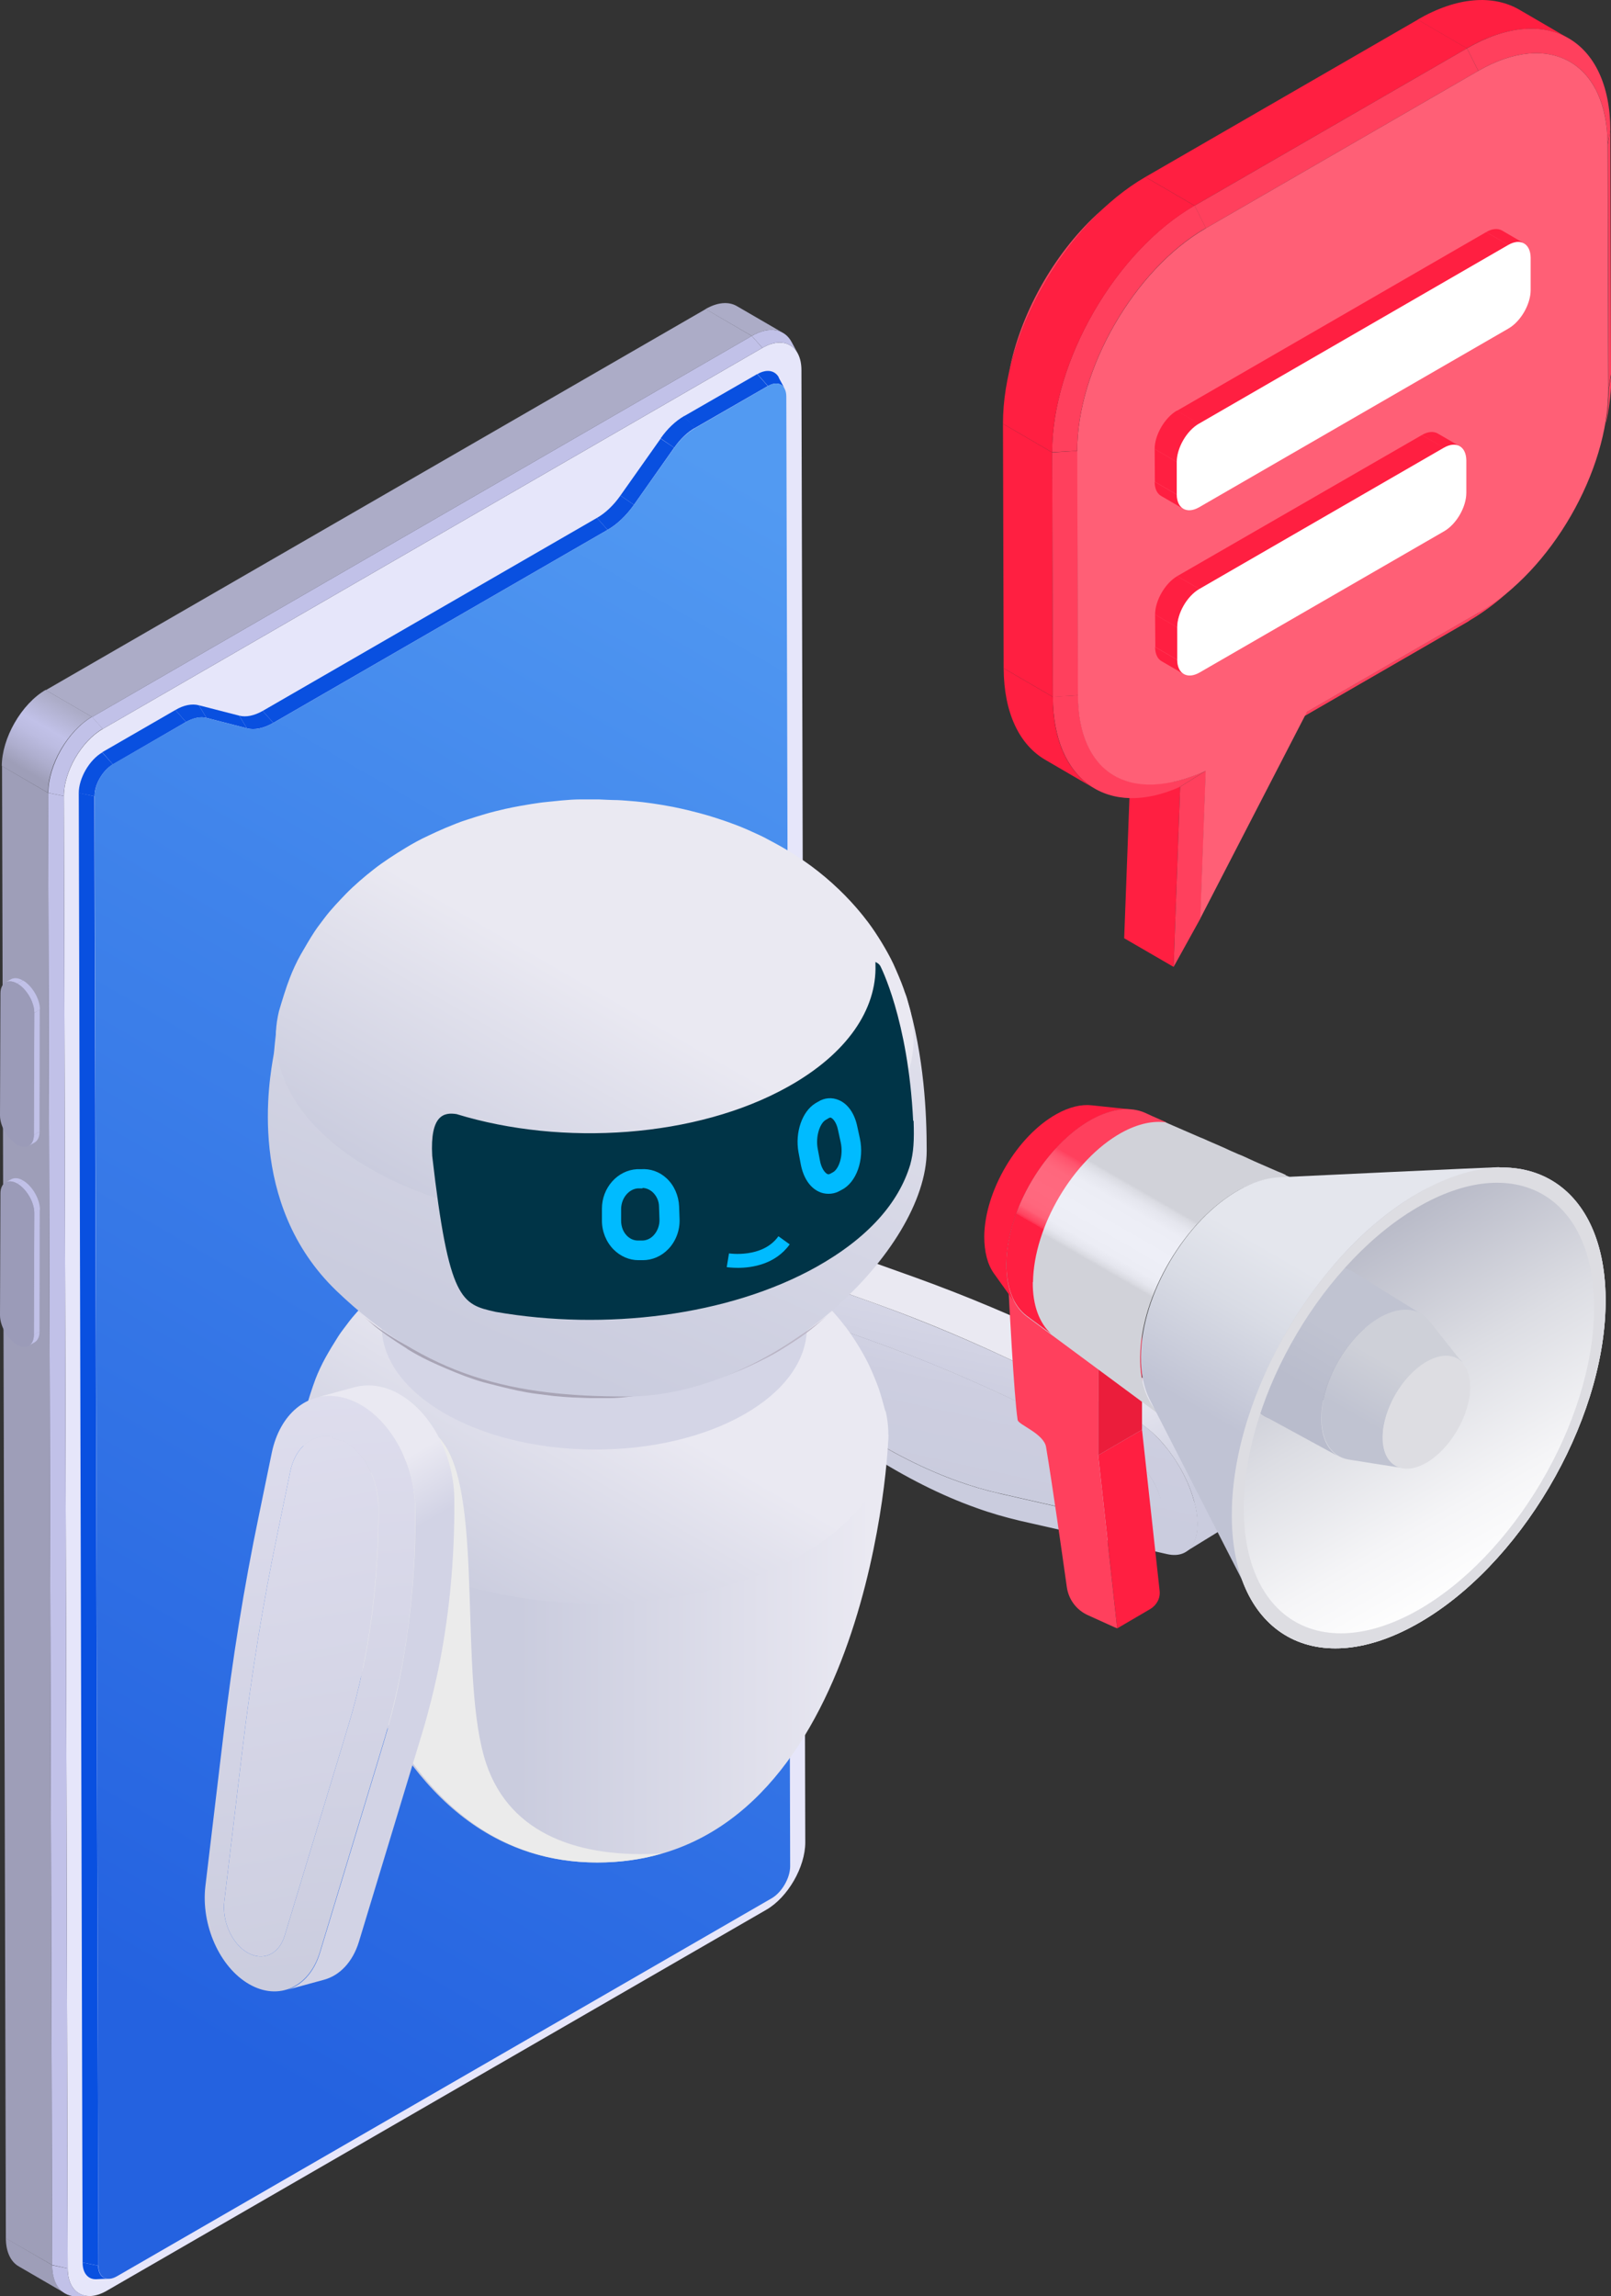 <?xml version="1.0" encoding="UTF-8"?><svg xmlns="http://www.w3.org/2000/svg" xmlns:xlink="http://www.w3.org/1999/xlink" viewBox="0 0 71.38 101.71"><rect x="0" y="0" width="71.38" height="101.71" fill="#333333" stroke="none"/><defs><style>.cls-1{fill:url(#linear-gradient-2);}.cls-2{fill:#fff;}.cls-3{fill:url(#linear-gradient-17);}.cls-4{fill:#d7d8e2;}.cls-5{fill:#c1c1e8;}.cls-6{fill:#ff405d;}.cls-7{fill:url(#linear-gradient-15);}.cls-8{fill:url(#linear-gradient-18);}.cls-9{fill:#acacc7;}.cls-10{fill:url(#linear-gradient-6);}.cls-11{isolation:isolate;}.cls-12{fill:#a2a5b8;}.cls-13{fill:url(#linear-gradient-11);}.cls-14{fill:#003447;}.cls-15{fill:#eb1d3b;}.cls-16{fill:url(#linear-gradient-10);}.cls-17{fill:#c0baca;}.cls-18{fill:url(#linear-gradient-16);}.cls-19{fill:#0950e0;}.cls-20{fill:#d4d5e6;}.cls-21{fill:#0bf;}.cls-22{fill:#dddde2;}.cls-23{fill:#e6e6fa;}.cls-24{fill:url(#linear-gradient-5);}.cls-25{fill:#ff5f76;}.cls-26{fill:#ff1f41;}.cls-27{fill:#ebebeb;}.cls-27,.cls-28{mix-blend-mode:multiply;}.cls-29{fill:url(#linear-gradient-7);}.cls-30{fill:#cdcedb;}.cls-31{fill:#9e9eb8;}.cls-32{fill:url(#linear-gradient-9);}.cls-33{fill:#b9bbce;}.cls-34{fill:url(#linear-gradient-3);}.cls-35{fill:url(#linear-gradient);}.cls-28{fill:url(#linear-gradient-14);}.cls-36{fill:url(#linear-gradient-19);}.cls-37{fill:url(#linear-gradient-4);}.cls-38{fill:url(#linear-gradient-8);}.cls-39{fill:#9b9bb8;}.cls-40{fill:url(#linear-gradient-12);}.cls-41{fill:url(#linear-gradient-13);}</style><linearGradient id="linear-gradient" x1=".91" y1="34.41" x2="2.86" y2="31.04" gradientUnits="userSpaceOnUse"><stop offset=".09" stop-color="#9e9eb8"/><stop offset=".28" stop-color="#aeaece"/><stop offset=".49" stop-color="#bcbce1"/><stop offset=".63" stop-color="#c1c1e8"/><stop offset=".97" stop-color="#acacc7"/></linearGradient><linearGradient id="linear-gradient-2" x1="-2.31" y1="96.9" x2="41.5" y2="21.03" gradientUnits="userSpaceOnUse"><stop offset=".13" stop-color="#2462e0"/><stop offset=".65" stop-color="#4084eb"/><stop offset=".95" stop-color="#529af2"/></linearGradient><linearGradient id="linear-gradient-3" x1="42.25" y1="69.26" x2="44.96" y2="56.88" gradientUnits="userSpaceOnUse"><stop offset=".26" stop-color="#caccde"/><stop offset=".6" stop-color="#cdcee0"/><stop offset=".87" stop-color="#d6d7e7"/><stop offset="1" stop-color="#dfdeee"/></linearGradient><linearGradient id="linear-gradient-4" x1="42.59" y1="69.33" x2="45.3" y2="56.95" xlink:href="#linear-gradient-3"/><linearGradient id="linear-gradient-5" x1="49.45" y1="70.07" x2="45.63" y2="62.13" gradientUnits="userSpaceOnUse"><stop offset=".26" stop-color="#caccde"/><stop offset=".85" stop-color="#eae9f2"/></linearGradient><linearGradient id="linear-gradient-6" x1="13.4" y1="73.02" x2="39.36" y2="73.02" gradientUnits="userSpaceOnUse"><stop offset=".37" stop-color="#caccde"/><stop offset=".97" stop-color="#eae9f2"/></linearGradient><linearGradient id="linear-gradient-7" x1="21.71" y1="71.43" x2="31.56" y2="54.37" gradientUnits="userSpaceOnUse"><stop offset="0" stop-color="#caccde"/><stop offset=".56" stop-color="#eae9f2"/></linearGradient><linearGradient id="linear-gradient-8" x1="24.38" y1="59.9" x2="44.44" y2="59.9" gradientUnits="userSpaceOnUse"><stop offset=".24" stop-color="#a8a4b5"/><stop offset="1" stop-color="#dbd3e2"/></linearGradient><linearGradient id="linear-gradient-9" x1="14.19" y1="76.83" x2="34.95" y2="29.9" xlink:href="#linear-gradient-6"/><linearGradient id="linear-gradient-10" x1="21.27" y1="54.59" x2="32" y2="36" xlink:href="#linear-gradient-7"/><linearGradient id="linear-gradient-11" x1="16.12" y1="91.18" x2="10.77" y2="61.05" gradientUnits="userSpaceOnUse"><stop offset="0" stop-color="#caccde"/><stop offset="1" stop-color="#dfdeee"/></linearGradient><linearGradient id="linear-gradient-12" x1="14.64" y1="88.98" x2="12.72" y2="60.14" xlink:href="#linear-gradient-11"/><linearGradient id="linear-gradient-13" x1="20.76" y1="84.07" x2="9.48" y2="64.53" gradientUnits="userSpaceOnUse"><stop offset=".68" stop-color="#d2d3e5"/><stop offset=".81" stop-color="#eae9f2"/></linearGradient><linearGradient id="linear-gradient-14" x1="66.99" y1="69.52" x2="58.74" y2="55.22" gradientUnits="userSpaceOnUse"><stop offset="0" stop-color="#fff"/><stop offset=".22" stop-color="#f5f5f7"/><stop offset=".57" stop-color="#dcdde3"/><stop offset="1" stop-color="#b6b8c6"/></linearGradient><linearGradient id="linear-gradient-15" x1="47.13" y1="60.23" x2="53.17" y2="49.76" gradientUnits="userSpaceOnUse"><stop offset=".36" stop-color="#d1d2d9"/><stop offset=".37" stop-color="#dadbe2"/><stop offset=".39" stop-color="#e5e6ee"/><stop offset=".42" stop-color="#ecedf5"/><stop offset=".5" stop-color="#eeeff7"/><stop offset=".6" stop-color="#ecedf5"/><stop offset=".64" stop-color="#e5e6ee"/><stop offset=".67" stop-color="#dadbe2"/><stop offset=".68" stop-color="#d1d2d9"/></linearGradient><linearGradient id="linear-gradient-16" x1="44.79" y1="58.06" x2="50.12" y2="48.81" gradientUnits="userSpaceOnUse"><stop offset=".36" stop-color="#ff1f41"/><stop offset=".36" stop-color="#ff2d4d"/><stop offset=".37" stop-color="#ff435f"/><stop offset=".39" stop-color="#ff546d"/><stop offset=".4" stop-color="#ff6077"/><stop offset=".43" stop-color="#ff677d"/><stop offset=".5" stop-color="#ff697f"/><stop offset=".6" stop-color="#ff677d"/><stop offset=".63" stop-color="#ff6077"/><stop offset=".66" stop-color="#ff546e"/><stop offset=".68" stop-color="#ff4360"/><stop offset=".68" stop-color="#ff405d"/></linearGradient><linearGradient id="linear-gradient-17" x1="56.73" y1="63.13" x2="60.47" y2="56.64" gradientUnits="userSpaceOnUse"><stop offset=".26" stop-color="#b9bccc"/><stop offset=".64" stop-color="#c0c3d1"/></linearGradient><linearGradient id="linear-gradient-18" x1="59.58" y1="64.67" x2="63.23" y2="58.36" gradientUnits="userSpaceOnUse"><stop offset=".26" stop-color="#c0c3d1"/><stop offset=".64" stop-color="#ced0d8"/></linearGradient><linearGradient id="linear-gradient-19" x1="50.86" y1="68.3" x2="61.93" y2="49.13" gradientUnits="userSpaceOnUse"><stop offset=".28" stop-color="#c0c3d4"/><stop offset=".5" stop-color="#d9dce5"/><stop offset=".63" stop-color="#e4e6ed"/></linearGradient></defs><g class="cls-11"><g id="Camada_2"><g id="Layer_1"><path class="cls-23" d="m33.78,15.41c.95-.55,1.73-.1,1.73.99l.17,65.21c0,1.09-.77,2.43-1.72,2.98l-29.23,16.88c-.95.55-1.73.1-1.73-.99l-.17-65.21c0-1.09.77-2.43,1.72-2.98l29.23-16.88Z"/><path class="cls-31" d="m2.88,101.58l-2.05-1.19c-.35-.2-.57-.64-.57-1.25l2.05,1.19c0,.61.22,1.04.57,1.25Z"/><path class="cls-5" d="m4,101.7c-.19,0-.38.01-.57.02-.66.02-1.12-.49-1.12-1.38l.69.14c0,.79.41,1.24.99,1.22Z"/><path class="cls-9" d="m32.65,13.56l2.05,1.19c-.36-.21-.85-.18-1.39.13l-2.05-1.19c.54-.31,1.03-.34,1.39-.13Z"/><path class="cls-5" d="m35.08,15.16c.09.17.18.33.27.5-.28-.52-.88-.65-1.57-.25l-.47-.53c.78-.45,1.46-.31,1.77.28Z"/><polygon class="cls-9" points="4.08 31.76 2.03 30.57 31.27 13.69 33.31 14.88 4.08 31.76"/><polygon class="cls-31" points="2.31 100.33 .26 99.15 .09 33.93 2.13 35.12 2.31 100.33"/><polygon class="cls-5" points="3 100.48 2.31 100.33 2.13 35.12 2.83 35.26 3 100.48"/><polygon class="cls-5" points="4.55 32.29 4.08 31.76 33.31 14.88 33.78 15.41 4.55 32.29"/><path class="cls-35" d="m2.13,35.12l-2.05-1.19c0-1.23.87-2.75,1.94-3.37l2.05,1.19c-1.07.62-1.95,2.13-1.94,3.37Z"/><path class="cls-5" d="m2.83,35.26l-.69-.14c0-1.23.87-2.75,1.94-3.37l.47.53c-.95.55-1.72,1.89-1.72,2.98Z"/><path class="cls-19" d="m4.83,100.94c-.19,0-.38.01-.57.02-.35.01-.6-.26-.6-.74l.69.14c0,.37.19.59.47.58Z"/><path class="cls-19" d="m34.5,16.72c.09.17.18.33.27.5-.13-.25-.42-.31-.74-.12l-.47-.53c.42-.24.78-.16.95.15Z"/><polygon class="cls-19" points="30.77 18.97 30.3 18.44 33.55 16.57 34.02 17.1 30.77 18.97"/><path class="cls-19" d="m29.87,19.83l-.6-.41c.3-.43.66-.77,1.04-.99l.47.53c-.33.19-.64.49-.9.86Z"/><polygon class="cls-19" points="28.09 22.36 27.49 21.95 29.27 19.43 29.87 19.83 28.09 22.36"/><path class="cls-19" d="m26.92,23.47l-.47-.53c.37-.21.74-.56,1.04-.99l.6.41c-.34.48-.75.87-1.17,1.11Z"/><polygon class="cls-19" points="12.11 32.02 11.64 31.49 26.45 22.94 26.92 23.47 12.11 32.02"/><path class="cls-19" d="m10.94,32.26l-.34-.56c.3.08.67,0,1.04-.21l.47.53c-.42.24-.83.33-1.17.24Z"/><polygon class="cls-19" points="9.15 31.8 8.81 31.24 10.6 31.7 10.94 32.26 9.15 31.8"/><path class="cls-19" d="m8.24,31.98l-.47-.53c.37-.22.74-.29,1.04-.21l.34.56c-.26-.07-.58,0-.91.18Z"/><polygon class="cls-19" points="5 33.86 4.53 33.32 7.77 31.45 8.24 31.98 5 33.86"/><path class="cls-19" d="m4.18,35.27l-.69-.14c0-.66.47-1.47,1.04-1.8l.47.53c-.45.26-.82.9-.81,1.41Z"/><polygon class="cls-19" points="4.36 100.36 3.66 100.22 3.49 35.12 4.18 35.27 4.36 100.36"/><path class="cls-1" d="m34.02,17.1c.45-.26.82-.05.82.47l.17,65.1c0,.52-.37,1.15-.81,1.41l-29.02,16.75c-.45.26-.82.05-.82-.47l-.17-65.1c0-.52.37-1.15.81-1.41l3.24-1.87c.33-.19.64-.25.91-.18l1.79.46c.34.09.75,0,1.17-.24l14.81-8.55c.42-.24.83-.63,1.17-1.11l1.78-2.52c.26-.37.58-.67.9-.86l3.24-1.87Z"/><g class="cls-11"><path class="cls-5" d="m1.53,50.61l-.25.14c.13-.08.22-.24.22-.48l.25-.14c0,.24-.08.4-.22.48Z"/><polygon class="cls-5" points="1.52 44.87 1.76 44.72 1.75 50.13 1.5 50.27 1.52 44.87"/><path class="cls-5" d="m.23,43.52l.25-.14c.14-.08.33-.07.53.05l-.25.14c-.21-.12-.4-.13-.53-.05Z"/><path class="cls-5" d="m.77,43.57l.25-.14c.41.24.75.82.75,1.29l-.25.14c0-.47-.34-1.06-.75-1.29Z"/><path class="cls-39" d="m.77,43.57c.41.24.75.82.75,1.29l-.02,5.41c0,.47-.34.67-.75.43C.34,50.46,0,49.88,0,49.41l.02-5.41c0-.47.34-.67.75-.43Z"/></g><g class="cls-11"><path class="cls-5" d="m1.53,59.46l-.25.14c.13-.08.22-.24.22-.48l.25-.14c0,.24-.08.4-.22.48Z"/><polygon class="cls-5" points="1.52 53.72 1.76 53.58 1.75 58.98 1.5 59.13 1.52 53.72"/><path class="cls-5" d="m.24,52.38l.25-.14c.14-.08.33-.07.53.05l-.25.14c-.21-.12-.4-.13-.53-.05Z"/><path class="cls-5" d="m.77,52.43l.25-.14c.41.24.75.82.75,1.3l-.25.14c0-.47-.34-1.06-.75-1.3Z"/><path class="cls-39" d="m.77,52.43c.41.24.75.82.75,1.3l-.02,5.4c0,.47-.34.67-.75.43C.34,59.32,0,58.74,0,58.26l.02-5.4c0-.47.34-.67.75-.43Z"/></g><g class="cls-11"><path class="cls-34" d="m51.44,66.42c-.13-.49-.41-.99-.74-1.38-.22-.26-.47-.47-.72-.59l-4.62-2.23c-2.24-1.08-4.45-2.01-6.62-2.79l-1.93-.69c-.75-.27-1.23.16-1.19,1.06.04.84.52,1.86,1.17,2.61.24.28.51.52.79.7l.36.23c1.54.99,3.06,1.76,4.53,2.28.62.22,1.23.4,1.82.53l6.53,1.48c.58.13.85-.39.64-1.21Z"/><path class="cls-37" d="m52.92,66.54c-.24-.93-.77-1.89-1.41-2.62-.43-.49-.9-.89-1.38-1.11l-4.62-2.23c-2.28-1.1-4.52-2.04-6.73-2.84l-1.93-.69c-1.22-.44-2,.26-1.94,1.72.06,1.36.84,3.03,1.9,4.24.4.46.83.85,1.29,1.14l.36.23c1.64,1.05,3.24,1.86,4.79,2.41.66.24,1.3.42,1.93.57l6.53,1.48c1.1.25,1.62-.74,1.22-2.3Zm-8.65-.39c-.59-.13-1.2-.31-1.82-.53-1.46-.52-2.98-1.29-4.53-2.28l-.36-.23c-.28-.18-.55-.42-.79-.7-.65-.75-1.13-1.77-1.17-2.61-.04-.9.45-1.33,1.19-1.06l1.93.69c2.17.78,4.38,1.71,6.62,2.79l4.62,2.23c.25.12.5.33.72.59.34.39.62.89.74,1.38.21.82-.07,1.34-.64,1.21l-6.53-1.48Z"/><path class="cls-24" d="m54.76,65.41c-.24-.93-.77-1.89-1.41-2.62-.43-.49-.9-.89-1.38-1.11l-4.62-2.23c-2.28-1.1-4.52-2.04-6.73-2.84l-1.93-.69c-.52-.19-.97-.16-1.3.04l-1.84,1.13c.33-.2.78-.23,1.3-.04l1.93.69c2.21.79,4.46,1.74,6.73,2.84l4.62,2.23c.47.23.95.62,1.38,1.11.64.74,1.17,1.69,1.41,2.62.28,1.08.11,1.89-.39,2.2l1.84-1.13c.5-.31.67-1.12.39-2.2Z"/></g><path class="cls-10" d="m39.36,63.55c0,1.55-1.31,18.95-12.9,18.95s-13.05-18.32-13.05-18.95c.53,0,25.95,0,25.95,0Z"/><path class="cls-17" d="m30.01,60.47c-2.06,1.15-5.34,1.12-7.34-.07-2-1.19-1.95-3.1.1-4.25,2.06-1.15,5.34-1.12,7.34.07,2,1.19,1.95,3.1-.1,4.25Z"/><path class="cls-29" d="m39.23,62.52c-.08-.3-.19-.7-.29-1-.11-.31-.28-.72-.42-1.02-.25-.53-.66-1.2-1.02-1.68-.21-.27-.69-.9-1.48-1.61-.79-.7-1.45-1.11-1.85-1.35-.25-.15-.6-.34-.87-.47-.21-.11-.49-.23-.7-.33-.59-.26-1.07-.41-1.54-.56-.06-.02-.65-.2-1.52-.38-.57-.11-1.17-.19-1.51-.22-.22-.02-.52-.05-.75-.06-.23,0-.53-.02-.75-.02-.23,0-.53,0-.75,0-.47,0-1.05.07-1.51.12,0,0-.75.09-1.53.27-.25.06-.58.14-.82.21-.22.06-.51.16-.73.23-.27.09-.63.23-.89.34-.22.09-.5.22-.71.32-.28.13-.65.33-.92.49-.39.24-.91.57-1.27.85-.36.28-.82.67-1.14,1-.27.27-.61.64-.84.95-.13.18-.31.4-.43.59-.18.28-.41.66-.57.95-.15.27-.33.65-.44.94-.15.4-.32.94-.44,1.35-.54,2.22.63,4.56,3.54,6.3,4.99,2.99,13.21,3.07,18.35.19,3.08-1.73,4.35-4.13,3.81-6.42Zm-9.22-2.05c-2.06,1.15-5.34,1.12-7.34-.07-2-1.19-1.95-3.1.1-4.25s5.34-1.12,7.34.07c2,1.19,1.95,3.1-.1,4.25Z"/><path class="cls-27" d="m29.33,82.1c-.88.26-1.83.4-2.87.4-8.61,0-11.53-10.31-12.43-15.58,1.68-1.27,3.61-2.44,4.59-3.01.42-.24.67-.38.67-.38.13.11.25.23.35.38,1.81,2.48.66,10.48,1.9,14.2,1.07,3.2,4.22,4.21,7.79,3.99Z"/><ellipse class="cls-20" cx="26.33" cy="58.77" rx="5.44" ry="9.42" transform="translate(-32.58 84.78) rotate(-89.69)"/><path class="cls-38" d="m18.02,59.74c.29.18.69.4,1.01.55q.77.36,1.58.67c.24.09.57.2.82.27.45.12,1.06.27,1.52.37.24.05.57.11.82.14.24.03.55.07.79.1.24.02.56.05.79.06.24.01.56.02.8.03.24,0,.56,0,.8,0,.25,0,.57-.02.82-.05.47-.05,1.11-.13,1.58-.2.26-.04.59-.11.85-.17.23-.06.54-.13.77-.19.27-.08.64-.19.91-.28.32-.1.74-.27,1.05-.4.41-.18.95-.44,1.35-.66.34-.19.77-.47,1.09-.68.22-.15.51-.36.71-.53.3-.25.68-.59.96-.86-.56.56-1.27,1.08-2.11,1.55-4.93,2.75-12.75,2.67-17.47-.18-.68-.41-1.25-.85-1.73-1.32.23.22.55.5.79.71.11.1.27.22.39.31.33.25.79.55,1.14.77Z"/><path class="cls-32" d="m27.75,61.86c6.52,0,13.31-6.48,13.31-10.89,0-1.59-.1-4.15-.88-6.77-1.39-4.68-27.35-2.36-27.87.97-.13.81-.15,1.39-.19,1.58-.17.99-1.23,6.57,2.79,10.43s7.91,4.68,12.85,4.68Z"/><path class="cls-16" d="m40.36,44.89c-.08-.33-.21-.77-.32-1.09-.12-.34-.31-.78-.46-1.11-.27-.57-.72-1.31-1.11-1.83-.22-.29-.75-.98-1.61-1.75-.86-.77-1.58-1.21-2.01-1.47-.28-.17-.66-.37-.94-.52-.23-.12-.53-.25-.77-.36-.64-.28-1.17-.45-1.68-.61-.07-.02-.71-.22-1.65-.41-.62-.12-1.28-.21-1.64-.24-.24-.02-.57-.05-.82-.06-.25,0-.57-.02-.82-.03-.25,0-.57,0-.82,0-.51,0-1.14.08-1.65.13,0,0-.81.1-1.67.29-.27.06-.63.15-.9.23-.24.07-.56.17-.8.25-.3.09-.68.25-.97.37-.24.1-.54.24-.77.35-.31.14-.71.36-1,.54-.43.26-.99.62-1.38.93-.39.3-.89.73-1.24,1.09-.29.3-.67.7-.92,1.03-.14.19-.34.44-.47.64-.2.3-.44.72-.62,1.03-.17.3-.36.71-.48,1.03-.17.43-.35,1.03-.48,1.47-.59,2.42.69,4.97,3.86,6.87,5.44,3.25,14.39,3.34,19.98.2,3.35-1.88,4.74-4.5,4.15-6.99Z"/><path class="cls-14" d="m40.48,49.64c.03.89,0,1.4-.15,1.95-.51,1.69-1.86,3.24-4.16,4.53-3.91,2.18-9.37,2.83-14.21,1.99-1.51-.34-2.07-.47-2.81-6.91-.1-1.81.52-1.94,1.08-1.85,4.69,1.44,10.64,1.05,14.68-1.21,2.64-1.47,3.94-3.44,3.88-5.4,0-.04,0-.09,0-.13.09.05.15.08.21.17,0,0,1.24,2.36,1.46,6.87Z"/><path class="cls-21" d="m32.7,56.16c-.28,0-.48-.03-.5-.03l.1-.61s1.49.23,2.19-.76l.5.36c-.64.89-1.68,1.04-2.3,1.04Z"/><path class="cls-21" d="m28.47,55.82h-.18c-.41,0-.8-.17-1.1-.47-.33-.33-.52-.8-.52-1.28v-.53c0-.93.69-1.7,1.55-1.75h.18c.41-.03.82.11,1.13.4.34.31.54.77.56,1.25l.02.56c.02.5-.17.99-.5,1.33-.31.32-.71.49-1.13.49Zm.01-3.18s-.02,0-.04,0h-.18c-.4.03-.73.43-.74.9v.53c0,.26.09.5.26.67.1.1.26.21.49.21h.18c.19,0,.37-.08.51-.23.17-.18.27-.44.26-.71l-.02-.56c0-.25-.11-.48-.28-.64-.13-.12-.3-.19-.46-.19Z"/><path class="cls-21" d="m36.71,52.88c-.15,0-.3-.03-.44-.1-.4-.19-.68-.63-.79-1.21l-.1-.53c-.16-.88.16-1.81.75-2.17l.12-.07c.29-.18.62-.2.92-.07.4.17.69.59.81,1.15l.12.55c.2.94-.15,1.94-.8,2.27l-.13.07c-.15.08-.31.11-.46.11Zm.07-3.37s-.05,0-.08.03l-.12.07c-.25.15-.45.72-.35,1.27l.1.53c.06.33.21.53.32.59.04.02.07.02.12,0l.13-.07c.27-.14.48-.75.35-1.33l-.12-.55c-.06-.3-.2-.49-.31-.54-.01,0-.03-.01-.05-.01Z"/><path class="cls-13" d="m15.28,63.86c.86.49,1.49,1.68,1.48,2.91v.53c-.02,2.27-.25,4.48-.68,6.58-.18.89-.4,1.75-.66,2.6l-2.81,9.27c-.25.82-.96,1.14-1.65.74-.68-.39-1.13-1.39-1.02-2.28l.8-6.7c.39-3.25.9-6.44,1.55-9.56l.57-2.77c.22-1.07.98-1.69,1.86-1.53.06.14.39.11.57.22Z"/><path class="cls-40" d="m15.99,62.23c-.29-.17-.61-.29-.93-.35-1.43-.27-2.66.74-3.02,2.48l-.57,2.77c-.66,3.17-1.18,6.41-1.57,9.72l-.8,6.7c-.2,1.71.63,3.59,1.94,4.34,1.3.75,2.66.14,3.13-1.41l2.81-9.27c.27-.89.5-1.81.7-2.75.46-2.22.7-4.56.72-6.97v-.53c.02-2-1.01-3.93-2.41-4.74Zm.09,11.65c-.18.89-.4,1.75-.66,2.6l-2.81,9.27c-.25.82-.96,1.14-1.65.74-.68-.39-1.13-1.39-1.02-2.28l.8-6.7c.39-3.25.9-6.44,1.55-9.56l.57-2.77c.22-1.07.98-1.69,1.86-1.53.06.14.39.11.57.22.86.49,1.49,1.68,1.48,2.91v.53c-.02,2.27-.25,4.48-.68,6.58Z"/><path class="cls-41" d="m17.71,61.76c-.29-.17-.61-.29-.93-.35-.37-.07-.72-.05-1.05.03l-1.72.47c.33-.09.68-.1,1.05-.03.32.06.63.18.93.35,1.4.81,2.43,2.74,2.42,4.74v.53c-.02,2.4-.27,4.74-.72,6.97-.19.94-.43,1.86-.7,2.75l-2.81,9.27c-.27.9-.84,1.49-1.53,1.67l1.72-.47c.68-.19,1.25-.77,1.53-1.67l2.81-9.27c.27-.89.5-1.81.7-2.75.46-2.22.7-4.56.72-6.96v-.53c.02-2-1.01-3.93-2.41-4.74Z"/><path class="cls-4" d="m62.98,52.77c4.57-2.55,8.23-.32,8.16,4.98-.06,5.3-3.83,11.67-8.4,14.21-4.57,2.55-8.23.32-8.16-4.98.06-5.3,3.83-11.67,8.4-14.21Z"/><path class="cls-30" d="m61.31,53.41c3.81-2.12,6.85-.26,6.8,4.15-.05,4.42-3.19,9.71-6.99,11.84-3.81,2.12-6.85.26-6.8-4.15.05-4.42,3.19-9.71,6.99-11.84Z"/><path class="cls-33" d="m57.97,54.7c2.28-1.27,4.1-.16,4.07,2.48-.03,2.64-1.91,5.81-4.19,7.08s-4.1.16-4.07-2.48c.03-2.64,1.91-5.81,4.19-7.08Z"/><path class="cls-28" d="m62.98,52.77c4.57-2.55,8.23-.32,8.16,4.98-.06,5.3-3.83,11.67-8.4,14.21-4.57,2.55-8.23.32-8.16-4.98.06-5.3,3.83-11.67,8.4-14.21Z"/><g class="cls-11"><path class="cls-26" d="m49.5,72.13l1.47-.86c.28-.17.45-.48.41-.81l-.78-7.13-1.94,1.13.84,7.66Z"/><polygon class="cls-15" points="48.66 64.46 50.6 63.33 50.6 58.87 48.66 59.99 48.66 64.46"/><path class="cls-6" d="m48.66,59.99l-3.98-2.99c.01.26.25,4.89.41,5.9.03.21,1.16.6,1.26,1.2.28,1.68.71,4.72.92,6.21.08.54.42,1,.92,1.23.58.26,1.27.58,1.31.59l-.84-7.66h0v-4.47Z"/></g><path class="cls-26" d="m48.37,48.96c-.46-.05-.99.07-1.56.39-1.74.97-3.18,3.4-3.2,5.42,0,.69.15,1.25.43,1.64.35.49.7.98,1.06,1.47-.33-.46-.52-1.11-.51-1.92.03-2.37,1.71-5.21,3.75-6.35.67-.37,1.29-.52,1.83-.46-.6-.06-1.2-.13-1.8-.19Z"/><path class="cls-7" d="m56.96,52.04c-.1-.05-.24-.11-.35-.15-.21-.09-.48-.21-.69-.3-.21-.09-.48-.21-.69-.31-.1-.05-.24-.11-.35-.15-.21-.09-.48-.21-.69-.31-.21-.09-.48-.21-.69-.3-.1-.05-.24-.11-.35-.15-.21-.09-.48-.21-.69-.3-.21-.09-.48-.21-.69-.3-.1-.05-.24-.11-.35-.15-.21-.09-.48-.21-.69-.3-.64-.28-1.47-.2-2.39.31-2.04,1.14-3.72,3.98-3.75,6.35-.01,1.1.33,1.91.91,2.34,2.03,1.5,4.05,3,6.08,4.5-.68-.5-1.08-1.44-1.06-2.72.03-2.75,1.99-6.05,4.36-7.38,1.07-.59,2.04-.69,2.78-.36-.21-.09-.48-.21-.69-.3Z"/><path class="cls-18" d="m45.77,56.8c.03-2.47,1.78-5.43,3.91-6.62.74-.41,1.43-.55,2.01-.46-.09-.04-.19-.08-.27-.12-.21-.09-.48-.21-.69-.31-.64-.28-1.47-.2-2.39.31-2.04,1.14-3.72,3.98-3.75,6.35-.01,1.1.33,1.91.91,2.34.36.26.71.53,1.07.79-.51-.47-.82-1.25-.81-2.29Z"/><path class="cls-12" d="m55.25,60.97c-.02,1.7,1.15,2.42,2.62,1.6s2.68-2.86,2.7-4.56c.02-1.7-1.15-2.42-2.62-1.6s-2.68,2.86-2.7,4.56h0Z"/><path class="cls-3" d="m59.82,56.26c-.47-.29-1.14-.27-1.88.14-1.47.82-2.68,2.86-2.7,4.56-.01.88.3,1.5.81,1.78,1.09.59,2.18,1.19,3.27,1.78-.49-.27-.79-.87-.78-1.73.02-1.65,1.19-3.64,2.62-4.44.72-.4,1.36-.42,1.82-.14-1.05-.65-2.11-1.31-3.16-1.96Z"/><path class="cls-8" d="m64.69,60.23s-.05-.07-.08-.1c-.05-.06-.11-.13-.15-.19-.05-.06-.11-.13-.15-.19-.02-.03-.05-.07-.08-.1-.05-.06-.11-.13-.15-.19-.05-.06-.11-.13-.15-.19-.02-.03-.05-.07-.08-.1-.05-.06-.11-.13-.15-.19s-.11-.13-.15-.19c-.02-.03-.05-.07-.08-.1-.05-.06-.11-.13-.15-.19-.45-.56-1.24-.66-2.15-.16-1.43.8-2.6,2.78-2.62,4.44-.01,1.08.47,1.75,1.2,1.87.81.13,1.61.26,2.42.38-.55-.09-.91-.59-.9-1.4.02-1.24.9-2.74,1.97-3.33.68-.38,1.28-.31,1.62.12-.05-.06-.11-.13-.15-.19Z"/><path class="cls-22" d="m61.26,63.64c-.02,1.24.84,1.77,1.91,1.17,1.07-.6,1.95-2.09,1.97-3.33.02-1.24-.84-1.77-1.91-1.17-1.07.6-1.95,2.09-1.97,3.33Z"/><path class="cls-36" d="m66.54,51.79c-.75.15-2.73.51-3.55.98-.12.07-.25.14-.37.21-1.3.78-2.53,1.88-3.61,3.16-1.46,1.72-2.66,3.79-3.44,5.91-.58,1.58-.93,3.18-.97,4.71,0,.07,0,.14,0,.21-.02,1.04.12,1.95.37,2.75-.05-.02.64.62.6.59,0,0-.02.68-.02.68-.21-.42-4.45-8.68-4.62-9.02-.25-.5-.39-1.14-.38-1.89.03-2.75,1.98-6.05,4.36-7.38.62-.35,1.2-.52,1.73-.55.37-.02,9.3-.44,9.78-.45.05.02.1.05.15.08Z"/><path class="cls-22" d="m62.98,52.77c4.57-2.55,8.23-.32,8.16,4.98-.06,5.3-3.83,11.67-8.4,14.21-4.57,2.55-8.23.32-8.16-4.98.06-5.3,3.83-11.67,8.4-14.21Zm-7.87,13.92c-.06,4.97,3.36,7.06,7.65,4.67,4.28-2.39,7.81-8.35,7.87-13.31.06-4.97-3.36-7.06-7.65-4.67-4.28,2.39-7.81,8.35-7.87,13.31h0Z"/><g class="cls-11"><path class="cls-6" d="m67.06,26.01c-.11.1-.23.2-.34.3-.53.47-1.08.87-1.65,1.2l.5-.42c.52-.3,1.02-.67,1.49-1.09Z"/><path class="cls-6" d="m71.16,18.69c-.03.15-.06.29-.09.44.14-.64.21-1.28.21-1.9l.12-.65c0,.68-.08,1.39-.23,2.1Z"/><polygon class="cls-6" points="65.57 27.1 65.07 27.52 57.71 31.77 57.92 31.52 65.57 27.1"/><polygon class="cls-6" points="71.24 6.4 71.35 5.76 71.38 16.58 71.27 17.23 71.24 6.4"/><polygon class="cls-26" points="52 42.83 49.81 41.56 50.11 33.58 52.29 34.85 52 42.83"/><polygon class="cls-6" points="53.19 40.68 52 42.83 52.29 34.85 53.43 34.14 53.19 40.68"/><path class="cls-26" d="m67.32.43l2.18,1.27c-1.15-.67-2.75-.57-4.51.44l-2.18-1.27c1.76-1.02,3.35-1.11,4.51-.44Z"/><path class="cls-6" d="m65.5,3.14l-.5-1c3.5-2.02,6.34-.4,6.35,3.62l-.12.65c0-3.63-2.58-5.09-5.73-3.27Z"/><path class="cls-6" d="m53.43,34.14l-1.14.71c-3.16,1.42-5.63-.24-5.64-3.99l1.12-.06c0,3.38,2.24,4.88,5.66,3.34Z"/><path class="cls-26" d="m48.5,34.93l-2.18-1.27c-1.14-.66-1.84-2.06-1.85-4.06l2.18,1.27c0,2,.71,3.4,1.85,4.06Z"/><polygon class="cls-26" points="46.65 30.87 44.47 29.6 44.44 18.77 46.62 20.04 46.65 30.87"/><polygon class="cls-6" points="47.77 30.8 46.65 30.87 46.62 20.04 47.74 19.97 47.77 30.8"/><polygon class="cls-26" points="52.93 9.11 50.75 7.84 62.82 .87 65 2.14 52.93 9.11"/><polygon class="cls-6" points="53.43 10.11 52.93 9.11 65 2.14 65.5 3.14 53.43 10.11"/><path class="cls-6" d="m44.67,16.67c.02-.08.03-.16.05-.24.01-.07.03-.13.04-.2.54-2.53,2.06-5.16,4-6.88h0c.11-.1.22-.2.34-.3-2.15,1.91-3.84,4.82-4.43,7.62Z"/><path class="cls-25" d="m65.5,3.14c3.16-1.82,5.72-.36,5.73,3.27l.03,10.83c.01,3.63-2.54,8.05-5.7,9.87l-7.65,4.42-4.73,9.16.24-6.54c-3.43,1.54-5.65.04-5.66-3.34l-.03-10.83c-.01-3.63,2.54-8.05,5.7-9.87l12.07-6.97Z"/><path class="cls-6" d="m47.74,19.97l-1.12.06c-.01-4.02,2.81-8.91,6.31-10.93l.5,1c-3.16,1.82-5.71,6.24-5.7,9.87Z"/><path class="cls-26" d="m46.62,20.04l-2.18-1.27c-.01-4.02,2.81-8.91,6.31-10.93l2.18,1.27c-3.5,2.02-6.32,6.91-6.31,10.93Z"/></g><g class="cls-11"><path class="cls-26" d="m63.7,19.2l.98.57c-.18-.1-.43-.09-.7.07l-.98-.57c.27-.16.52-.17.7-.07Z"/><path class="cls-26" d="m52.45,29.86l-.98-.57c-.18-.1-.29-.32-.29-.63l.98.57c0,.31.11.53.29.63Z"/><polygon class="cls-26" points="52.17 29.23 51.19 28.66 51.18 27.22 52.16 27.79 52.17 29.23"/><polygon class="cls-26" points="53.14 26.09 52.16 25.52 63 19.27 63.98 19.83 53.14 26.09"/><path class="cls-26" d="m52.16,27.79l-.98-.57c0-.62.44-1.38.98-1.7l.98.57c-.54.31-.98,1.07-.98,1.7Z"/><path class="cls-2" d="m63.98,19.83c.54-.31.98-.06.99.56v1.44c0,.62-.43,1.38-.98,1.7l-10.84,6.26c-.54.31-.98.06-.99-.56v-1.44c0-.62.43-1.38.98-1.7l10.84-6.26Z"/></g><g class="cls-11"><path class="cls-26" d="m66.55,10.21l.98.57c-.18-.1-.43-.09-.7.07l-.98-.57c.27-.16.52-.17.7-.07Z"/><path class="cls-26" d="m52.43,22.54l-.98-.57c-.18-.1-.29-.32-.29-.63l.98.57c0,.31.11.53.29.63Z"/><polygon class="cls-26" points="52.15 21.91 51.17 21.34 51.16 19.89 52.14 20.46 52.15 21.91"/><polygon class="cls-26" points="53.12 18.77 52.14 18.2 65.85 10.28 66.83 10.85 53.12 18.77"/><path class="cls-26" d="m52.14,20.46l-.98-.57c0-.62.44-1.38.98-1.7l.98.57c-.54.31-.98,1.07-.98,1.7Z"/><path class="cls-2" d="m66.83,10.85c.54-.31.98-.06.99.56v1.44c0,.62-.43,1.38-.98,1.7l-13.71,7.92c-.54.31-.98.06-.99-.56v-1.44c0-.62.43-1.38.98-1.7l13.71-7.92Z"/></g></g></g></g></svg>